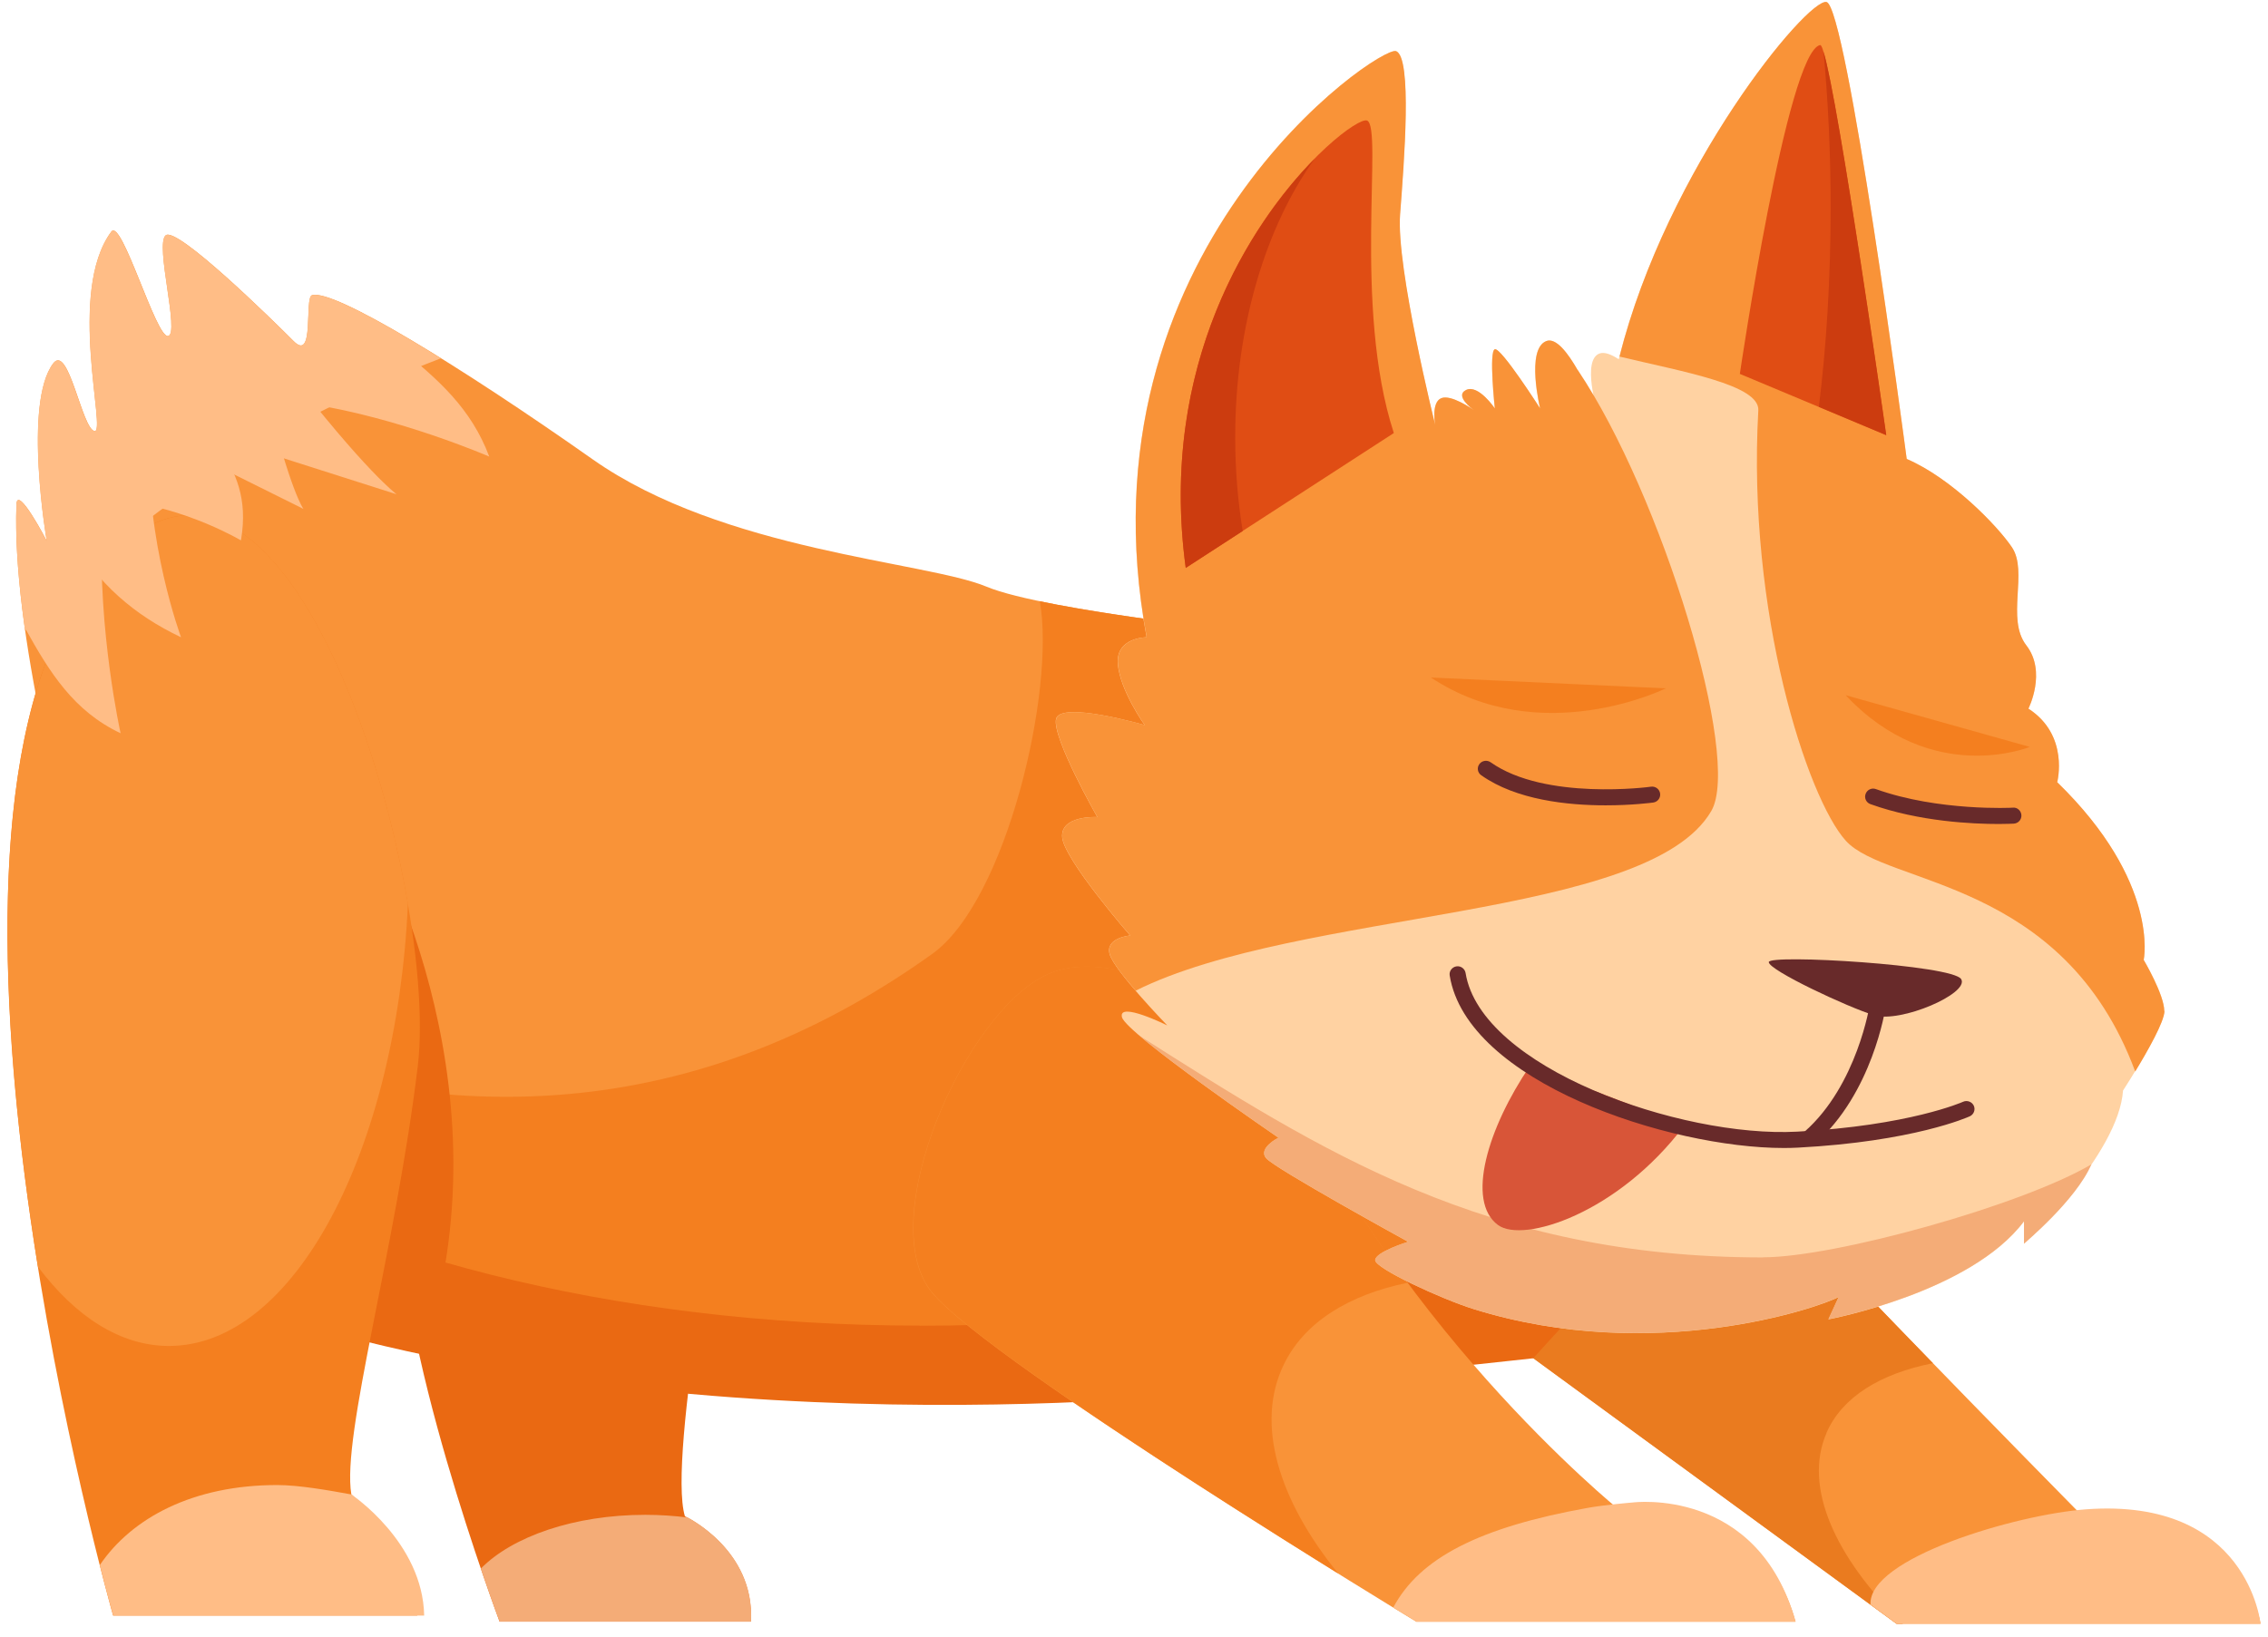 <svg width="151" height="109" viewBox="0 0 151 109" fill="none" xmlns="http://www.w3.org/2000/svg">
    <g clip-path="url(#clip0_2595_1303)">
        <path
            d="M49.999 108H33.262C33.262 108 26.052 88.779 26.724 79.899C27.404 71.02 48.369 76.844 48.369 76.844C48.369 76.844 44.412 97.049 45.6 100.981C45.6 100.981 50.261 103.158 49.991 108.008L49.999 108Z"
            fill="#EA6912" />
        <path
            d="M91.291 82.565L126.266 108.139H150.5C150.5 108.139 149.402 100.072 138.612 100.933C138.612 100.933 114.747 76.724 113.919 74.953C113.1 73.182 91.291 82.573 91.291 82.573V82.565Z"
            fill="#F99338" />
        <path
            d="M121.604 95.425C122.653 93.029 125.201 91.477 128.691 90.787C122.03 83.922 114.378 75.936 113.919 74.945C113.092 73.174 91.291 82.565 91.291 82.565L126.266 108.14H126.692C122.145 103.688 120.047 99 121.612 95.425H121.604Z"
            fill="#EA7B1F" />
        <path
            d="M85.114 42.293C85.114 42.293 69.663 40.733 65.673 39.068C61.659 37.394 48.141 36.704 39.465 30.595C30.649 24.388 22.219 19.221 20.777 19.66C20.253 19.814 20.966 24.136 19.556 22.723C18.139 21.301 11.782 15.062 11.036 15.671C10.299 16.28 11.995 22.243 11.192 22.381C10.389 22.52 8.103 14.493 7.415 15.427C4.433 19.449 7.128 28.881 6.293 28.71C5.449 28.539 4.564 22.844 3.54 24.209C1.541 26.882 3.114 36.022 3.114 36.022C3.114 36.022 1.148 32.236 1.098 33.592C0.484 49.865 14.059 86.236 14.059 86.236C44.184 97.146 81.542 91.541 81.542 91.541L96.207 91.2C96.207 91.2 106.686 85.375 115.149 76.276L85.106 42.285L85.114 42.293Z"
            fill="#F99338" />
        <path
            d="M85.115 42.293C85.115 42.293 75.226 41.294 69.229 40.043C70.286 45.933 67.009 59.987 62.077 63.521C47.805 73.741 30.805 76.576 10.586 67.876C9.488 67.404 8.464 66.82 7.432 66.267C10.725 77.275 14.068 86.236 14.068 86.236C44.192 97.146 81.551 91.541 81.551 91.541L96.216 91.2C96.216 91.2 106.694 85.375 115.157 76.276L85.115 42.285V42.293Z"
            fill="#F47F1F" />
        <path
            d="M61.25 88.283C40.743 88.283 22.441 83.401 10.414 75.756C12.479 81.996 14.06 86.244 14.06 86.244C44.184 97.155 81.912 92.638 81.912 92.638L102.074 90.461C102.074 90.461 106.678 85.383 115.149 76.292L113.716 74.676C101.754 82.946 82.706 88.291 61.242 88.291L61.25 88.283Z"
            fill="#EA6912" />
        <path
            d="M29.363 23.868C24.955 21.122 21.629 19.408 20.768 19.66C20.244 19.814 20.957 24.136 19.548 22.723C18.131 21.301 11.773 15.062 11.027 15.671C10.29 16.28 11.986 22.243 11.183 22.381C10.38 22.52 8.094 14.493 7.406 15.427C4.424 19.449 7.12 28.881 6.284 28.71C5.44 28.539 4.555 22.844 3.531 24.209C1.532 26.882 3.105 36.022 3.105 36.022C3.105 36.022 1.139 32.236 1.09 33.592C1 36.013 1.229 38.881 1.671 42.001C8.766 34.356 18.278 28.101 29.363 23.86V23.868Z"
            fill="#FFBD86" />
        <path
            d="M84.704 69.648C91.971 87.74 107.791 100.543 107.791 100.543C107.791 100.543 117.032 98.984 119.547 108.009H94.305C94.305 108.009 66.049 90.868 62.067 86.107C58.086 81.346 64.263 67.341 69.752 64.887C75.241 62.442 84.704 69.648 84.704 69.648Z"
            fill="#F99338" />
        <path
            d="M85.458 90.909C86.818 88.065 89.783 86.237 93.732 85.425C90.381 80.9 87.088 75.562 84.712 69.64C84.712 69.64 75.249 62.434 69.76 64.879C64.271 67.325 58.102 81.338 62.076 86.099C64.976 89.568 80.739 99.593 89.095 104.792C85.114 99.886 83.573 94.832 85.458 90.909Z"
            fill="#F47F1F" />
        <path
            d="M24.21 54.545L21.195 83.653L28.88 87.731C33.542 70.184 24.218 54.545 24.218 54.545H24.21Z"
            fill="#EA6912" />
        <path
            d="M27.782 107.594H7.53C7.53 107.594 -7.078 56.291 5.809 38.873C18.696 21.456 29.298 58.72 27.815 71.004C26.332 83.287 22.735 95.603 23.391 99.519C23.391 99.519 27.782 103.686 27.782 107.586V107.594Z"
            fill="#F47F1F" />
        <path
            d="M5.818 38.873C-1.302 48.483 -0.032 68.42 2.524 84.359C5.031 87.698 8.03 89.639 11.249 89.639C19.565 89.639 26.398 76.706 27.16 60.182C24.555 45.023 15.887 25.265 5.818 38.873Z"
            fill="#F99338" />
        <path
            d="M142.724 63.936C142.724 63.936 143.822 58.77 136.965 52.1C136.965 52.1 137.792 48.972 135.048 47.201C135.048 47.201 136.285 44.756 134.909 42.985C133.54 41.214 135.048 38.086 133.95 36.453C133.024 35.072 129.952 31.863 126.945 30.571C126.798 29.45 122.947 0.407 121.604 0.139C120.326 -0.113 110.92 11.244 107.774 23.926C107.291 23.609 106.84 23.43 106.513 23.536C105.276 23.942 106.373 27.476 106.373 27.476C106.373 27.476 104.317 22.171 102.941 22.715C101.572 23.26 102.531 27.2 102.531 27.2C102.531 27.2 99.926 23.122 99.516 23.26C99.106 23.398 99.516 27.2 99.516 27.2C99.516 27.2 98.418 25.567 97.599 25.973C96.829 26.355 97.984 27.216 98.132 27.322C97.976 27.208 96.6 26.257 95.952 26.517C95.264 26.794 95.543 28.288 95.543 28.288C95.543 28.288 92.937 17.817 93.208 14.283C93.478 10.749 94.027 3.811 92.937 3.405C91.848 2.999 71.538 16.736 76.339 42.44C76.339 42.44 74.283 42.44 74.422 44.211C74.561 45.982 76.208 48.29 76.208 48.29C76.208 48.29 70.588 46.657 70.309 47.883C70.031 49.11 73.054 54.415 73.054 54.415C73.054 54.415 70.588 54.277 70.719 55.772C70.858 57.267 75.241 62.303 75.241 62.303C75.241 62.303 73.594 62.442 73.873 63.53C74.151 64.619 77.715 68.291 77.715 68.291C77.715 68.291 74.422 66.658 74.7 67.746C74.979 68.835 85.121 75.773 85.121 75.773C85.121 75.773 83.753 76.455 84.294 77.13C84.843 77.812 93.757 82.703 93.757 82.703C93.757 82.703 91.561 83.385 91.561 83.93C91.561 84.474 95.952 86.513 98.148 87.195C110.117 90.908 121.194 87.057 122.423 86.375L121.735 87.87C121.735 87.87 131.197 86.099 134.761 81.338V82.833C134.761 82.833 141.069 76.845 141.348 72.629C141.348 72.629 144.093 68.413 144.093 67.324C144.093 66.236 142.724 63.928 142.724 63.928V63.936Z"
            fill="#FFD2A2" />
        <path
            d="M117.393 83.743C98.951 83.743 87.932 76.643 75.881 68.99C78.617 71.322 85.114 75.766 85.114 75.766C85.114 75.766 83.746 76.448 84.287 77.122C84.835 77.805 93.749 82.695 93.749 82.695C93.749 82.695 91.553 83.378 91.553 83.922C91.553 84.466 95.945 86.505 98.14 87.188C110.11 90.901 121.186 87.05 122.415 86.367L121.727 87.862C121.727 87.862 131.19 86.091 134.754 81.331V82.825C134.754 82.825 138.227 79.925 139.243 77.545C134.573 80.291 122.161 83.735 117.377 83.735L117.393 83.743Z"
            fill="#F4AC77" />
        <path
            d="M144.093 67.332C144.093 66.244 142.725 63.929 142.725 63.929C142.725 63.929 143.823 58.762 136.966 52.092C136.966 52.092 137.793 48.964 135.049 47.193C135.049 47.193 136.286 44.748 134.909 42.977C133.541 41.206 135.049 38.078 133.951 36.445C133.025 35.064 129.953 31.855 126.946 30.564C126.798 29.442 122.948 0.399 121.604 0.131C120.334 -0.121 111.011 11.131 107.824 23.747C112.011 24.755 117.164 25.624 117.066 27.33C116.304 40.8 120.334 53.164 122.891 55.992C125.619 59.014 137.383 58.486 142.16 71.362C142.971 70.03 144.11 68.031 144.11 67.324L144.093 67.332Z"
            fill="#F99338" />
        <path
            d="M105.04 24.649C104.376 23.488 103.589 22.464 102.95 22.716C101.582 23.26 102.541 27.2 102.541 27.2C102.541 27.2 99.936 23.122 99.526 23.26C99.116 23.398 99.526 27.2 99.526 27.2C99.526 27.2 98.428 25.567 97.609 25.974C96.839 26.355 97.994 27.217 98.141 27.322C97.986 27.209 96.609 26.258 95.962 26.518C95.274 26.794 95.552 28.289 95.552 28.289C95.552 28.289 92.947 17.817 93.218 14.283C93.488 10.749 94.037 3.811 92.947 3.405C91.858 2.999 71.548 16.737 76.349 42.441C76.349 42.441 74.292 42.441 74.432 44.212C74.571 45.983 76.218 48.29 76.218 48.29C76.218 48.29 70.597 46.657 70.319 47.884C70.04 49.111 73.064 54.416 73.064 54.416C73.064 54.416 70.597 54.278 70.728 55.772C70.868 57.267 75.251 62.304 75.251 62.304C75.251 62.304 73.604 62.442 73.883 63.531C74.006 64.018 74.784 65.017 75.611 65.976C86.508 60.541 109.734 61.264 113.937 54.009C115.977 50.492 110.643 32.977 105.056 24.657L105.04 24.649Z"
            fill="#F99338" />
        <path
            d="M124.758 67.609C123.046 67.089 117.762 64.619 117.762 64.075C117.762 63.531 130.026 64.262 130.575 65.212C131.124 66.163 126.544 68.153 124.758 67.617V67.609Z"
            fill="#682A2A" />
        <path
            d="M101.852 71.004C99.058 75.115 97.583 79.989 99.73 81.581C101.409 82.824 107.75 80.801 112.142 74.952L101.852 71.004Z"
            fill="#D85538" />
        <path
            d="M118.762 76.455C111.11 76.455 97.666 72.06 96.519 64.968C96.47 64.676 96.675 64.407 96.961 64.359C97.256 64.31 97.527 64.513 97.576 64.797C98.592 71.11 111.864 75.781 119.647 75.367C127.111 74.969 130.666 73.393 130.699 73.376C130.969 73.254 131.289 73.376 131.412 73.636C131.535 73.904 131.412 74.221 131.15 74.343C131.002 74.408 127.397 76.025 119.704 76.431C119.401 76.447 119.082 76.455 118.754 76.455H118.762Z"
            fill="#682A2A" />
        <path
            d="M120.507 76.301C120.36 76.301 120.212 76.244 120.106 76.122C119.909 75.903 119.925 75.57 120.147 75.367C123.661 72.263 124.489 66.901 124.497 66.845C124.538 66.552 124.816 66.349 125.103 66.398C125.398 66.439 125.603 66.707 125.554 66.999C125.521 67.235 124.661 72.808 120.851 76.163C120.753 76.252 120.622 76.301 120.499 76.301H120.507Z"
            fill="#682A2A" />
        <path
            d="M106.898 53.634C104.391 53.634 100.95 53.285 98.615 51.628C98.37 51.457 98.32 51.124 98.493 50.889C98.665 50.653 99 50.596 99.246 50.767C102.867 53.334 109.856 52.408 109.921 52.392C110.216 52.351 110.487 52.554 110.528 52.846C110.569 53.139 110.364 53.407 110.069 53.448C109.946 53.464 108.651 53.634 106.906 53.634H106.898Z"
            fill="#682A2A" />
        <path
            d="M133.075 54.877C131.371 54.877 127.774 54.723 124.53 53.553C124.251 53.456 124.104 53.147 124.211 52.871C124.309 52.595 124.62 52.448 124.899 52.554C129.044 54.041 133.968 53.797 134.017 53.789C134.312 53.756 134.566 54 134.582 54.292C134.599 54.585 134.369 54.837 134.075 54.853C134.017 54.853 133.657 54.877 133.083 54.877H133.075Z"
            fill="#682A2A" />
        <path
            d="M91.013 8.026C89.915 7.62 76.339 18.636 78.945 37.817L92.799 28.84C90.054 20.407 92.11 8.441 91.013 8.026Z"
            fill="#E04D14" />
        <path
            d="M125.577 28.979L115.836 24.901C115.836 24.901 118.99 3.413 121.186 2.999C121.874 2.869 125.577 28.979 125.577 28.979Z"
            fill="#E04D14" />
        <path
            d="M92.766 107.057C93.741 107.659 94.306 108 94.306 108H119.548C117.032 98.974 108.709 100.063 108.709 100.063C108.709 100.063 106.89 100.209 105.677 100.428C98.509 101.72 94.527 103.751 92.766 107.049V107.057Z"
            fill="#FFBD86" />
        <path
            d="M126.267 108.138H150.501C150.501 108.138 149.682 99.722 138.892 100.518C134.23 100.859 124.333 103.776 124.538 106.871L126.267 108.138Z"
            fill="#FFBD86" />
        <path
            d="M6.645 104.232C7.185 106.368 7.538 107.595 7.538 107.595H28.241C28.15 102.696 23.39 99.528 23.39 99.528C21.875 99.252 19.909 98.902 18.45 98.902C12.855 98.902 8.775 101.088 6.645 104.232Z"
            fill="#FFBD86" />
        <path
            d="M32.01 104.459C32.747 106.628 33.263 108.001 33.263 108.001H50.001C50.247 103.696 46.601 101.502 45.782 101.063C44.872 100.95 43.93 100.885 42.963 100.885C38.228 100.885 34.115 102.331 32.018 104.459H32.01Z"
            fill="#F4AC77" />
        <path d="M19 24.486C24.349 31.424 26.406 32.919 26.406 32.919L14.887 29.247L19 24.486Z"
            fill="#FFBD86" />
        <path d="M17.697 26.062C19.336 32.773 20.204 33.894 20.204 33.894L11.43 29.531L17.697 26.062Z"
            fill="#FFBD86" />
        <path
            d="M9.947 29.117C9.66 36.014 12.053 42.441 12.053 42.441C8.939 40.97 6.473 38.825 4.818 35.86L9.947 29.117Z"
            fill="#FFBD86" />
        <path
            d="M6.792 35.096C6.506 41.993 8.029 48.833 8.029 48.833C4.916 47.363 3.319 44.812 1.672 41.839L6.801 35.096H6.792Z"
            fill="#FFBD86" />
        <path
            d="M20.465 26.875C26.568 27.794 32.574 30.409 32.574 30.409C31.378 27.209 29.174 25.259 26.601 23.195L20.465 26.875Z"
            fill="#FFBD86" />
        <path
            d="M8.234 33.358C12.552 33.902 16.042 35.99 16.042 35.99C16.525 33.147 15.673 31.481 14.6 29.727L8.234 33.358Z"
            fill="#FFBD86" />
        <path d="M95.266 45.121C102.582 49.971 110.905 45.844 110.905 45.844L95.266 45.121Z" fill="#F47F1F" />
        <path d="M122.883 46.299C128.618 52.424 135.139 49.743 135.139 49.743L122.883 46.299Z" fill="#F47F1F" />
        <path
            d="M82.238 29.117C82.238 21.724 84.286 15.087 87.522 10.578C83.311 14.843 77.109 24.299 78.944 37.826L82.738 35.364C82.41 33.366 82.238 31.278 82.238 29.117Z"
            fill="#CC3C0F" />
        <path
            d="M121.407 3.43C121.71 6.655 121.882 10.156 121.882 13.812C121.882 18.597 121.595 23.106 121.096 27.095L125.585 28.98C125.585 28.98 122.439 6.817 121.407 3.43Z"
            fill="#CC3C0F" />
    </g>
    <defs>
        <clipPath id="clip0_2595_1303">
            <rect width="150" height="108" fill="white" transform="translate(0.5 0.139)" />
        </clipPath>
    </defs>
</svg>